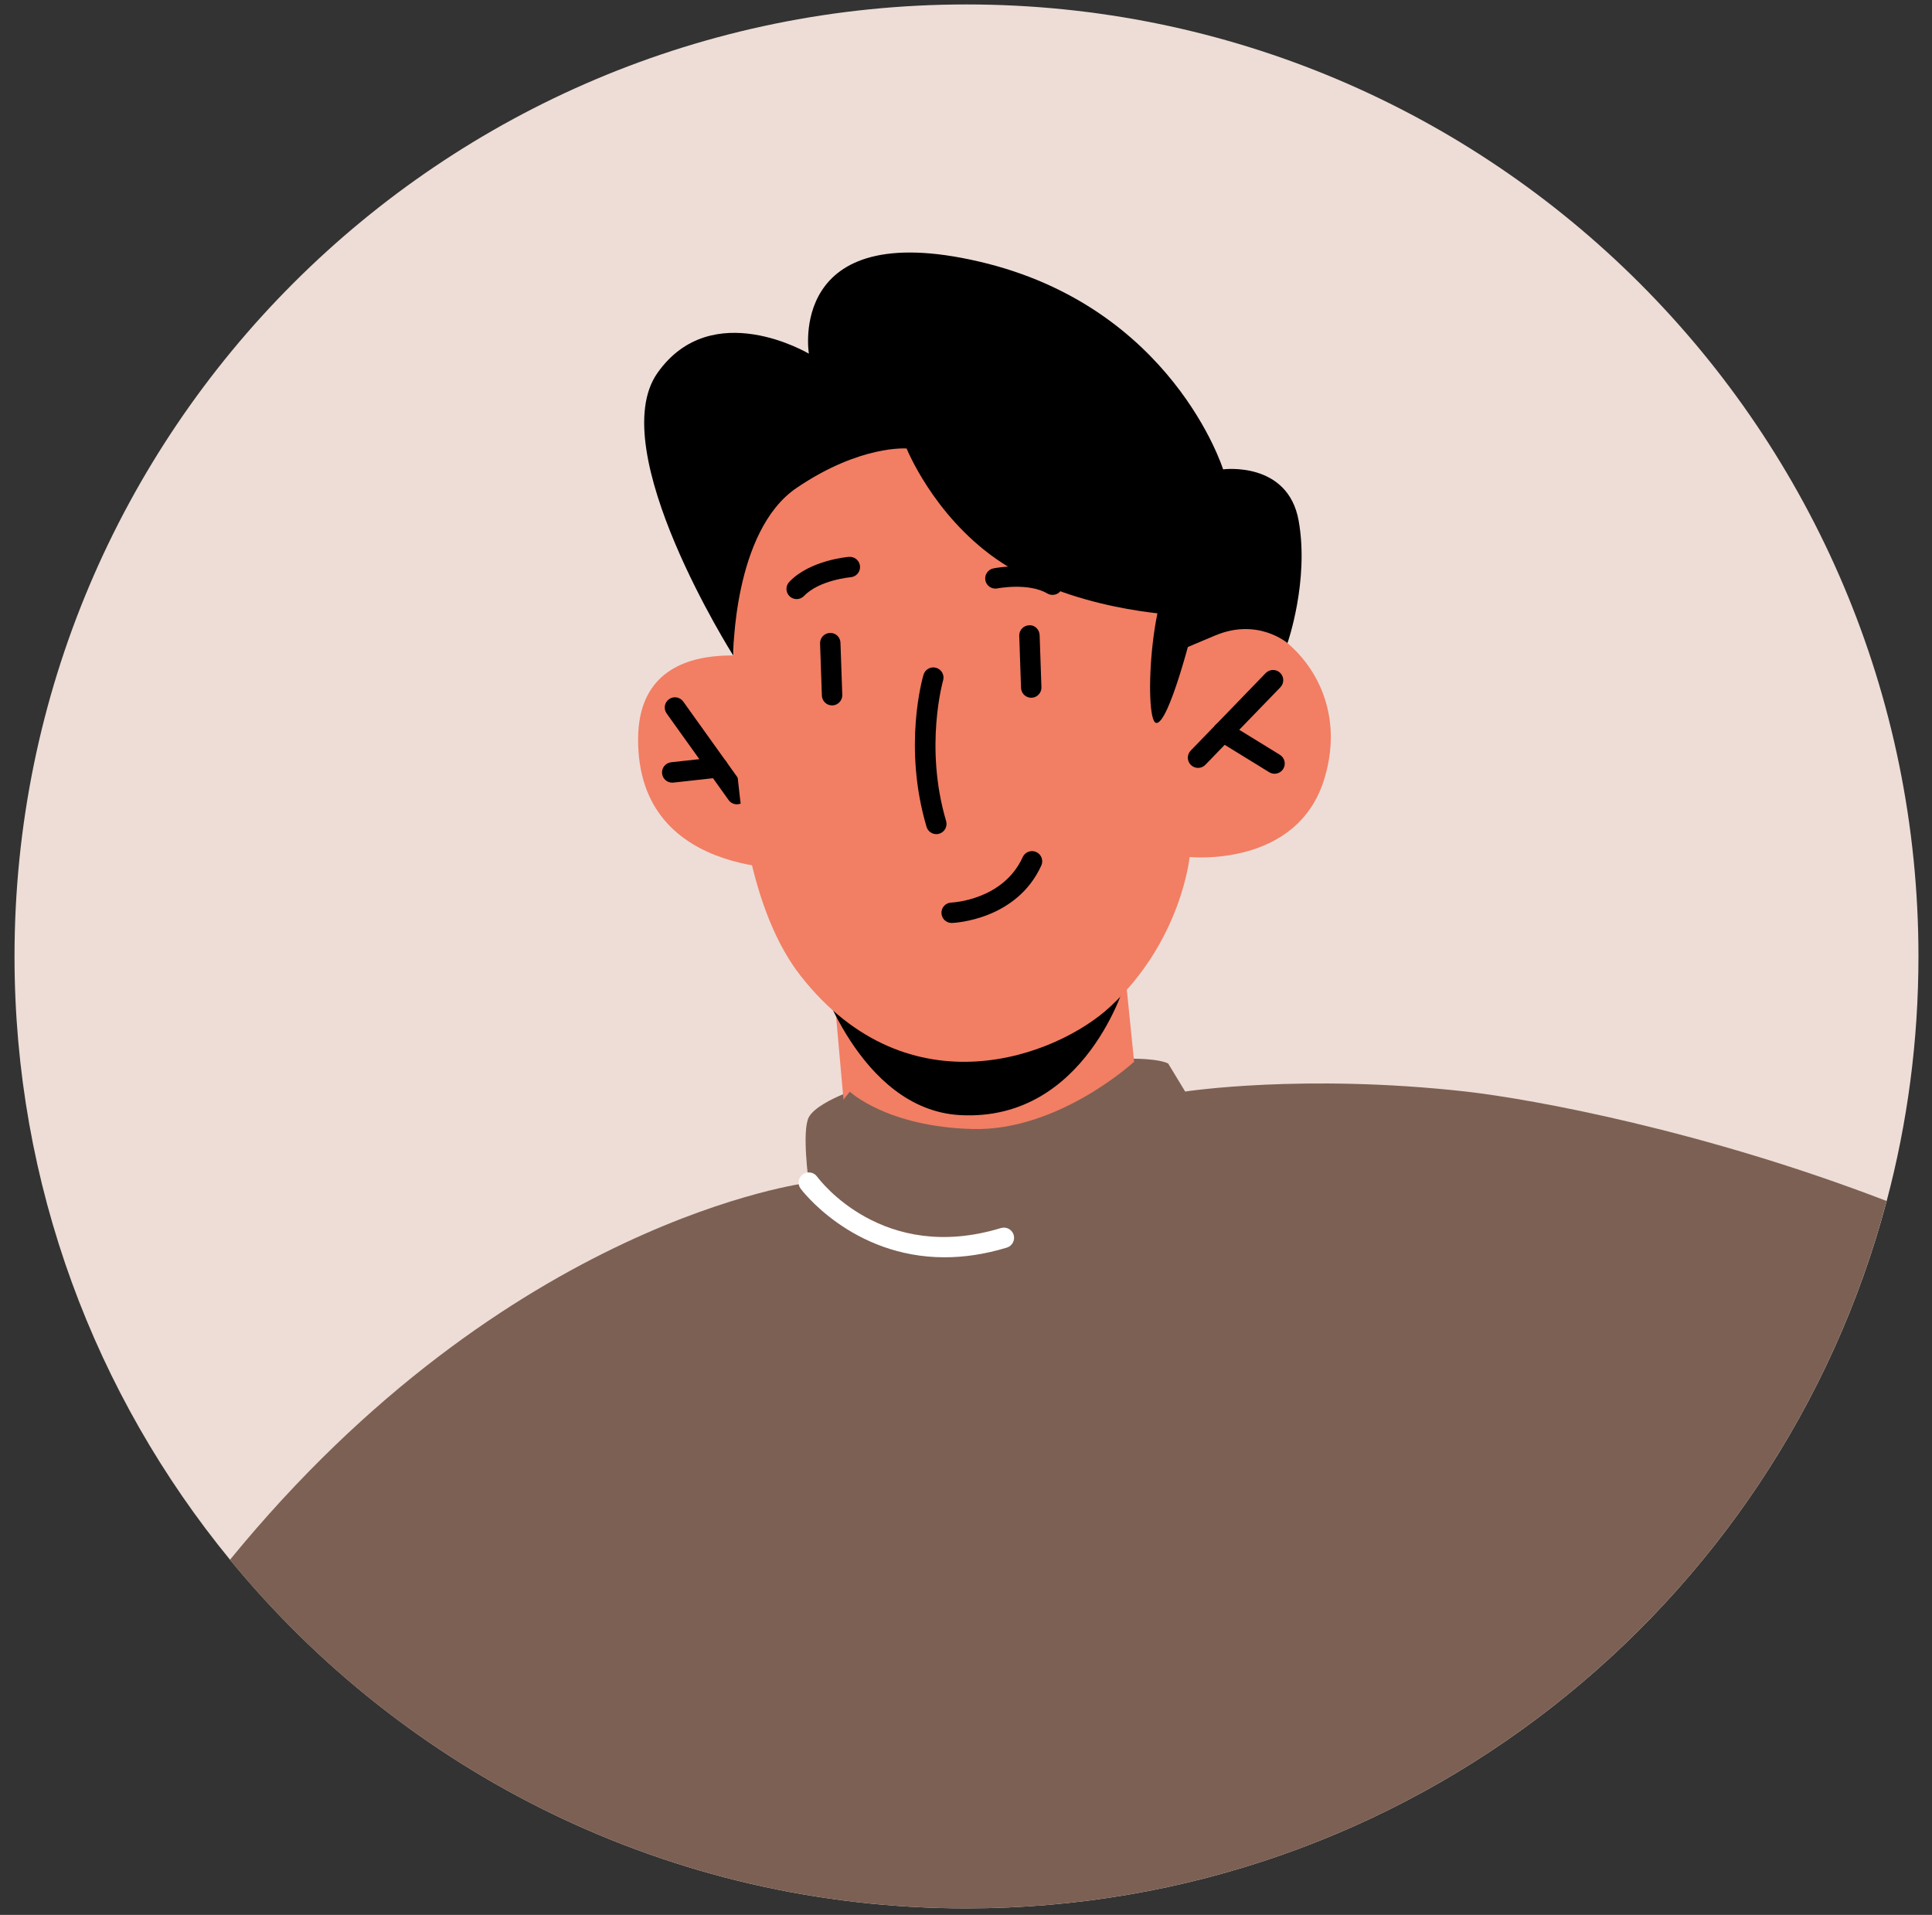 <svg width="113" height="112" viewBox="0 0 113 112" fill="none" xmlns="http://www.w3.org/2000/svg">
<rect x="0" y="0" width="113" height="112" fill="#333333" stroke="none"/>
<g clip-path="url(#clip0_1329_51943)">
<path d="M112.208 55.939C112.208 60.883 111.562 65.683 110.348 70.249C104.034 94.068 82.341 111.618 56.528 111.618C39.167 111.618 23.666 103.678 13.454 91.228C5.581 81.618 0.849 69.324 0.849 55.939C0.849 25.182 25.771 0.26 56.528 0.26C87.285 0.26 112.208 25.182 112.208 55.939Z" fill="#EDDDD6"/>
<path d="M49.31 64.002C49.31 64.002 50.589 63.689 51.974 63.475C54.765 63.033 59.561 62.327 63.292 62.054C64.425 61.959 65.462 61.91 66.305 61.92C67.226 61.935 67.933 62.019 68.321 62.198L69.319 63.843C69.319 63.843 76.208 62.779 85.733 63.843C89.734 64.3 99.676 66.139 110.344 70.244C104.036 94.074 82.332 111.617 56.529 111.617C39.165 111.617 23.662 103.675 13.449 91.231C29.737 71.297 47.304 69.17 47.304 69.17C47.304 69.17 46.888 66.159 47.304 65.349C47.605 64.777 48.709 64.25 49.31 64.002Z" fill="#7C6053"/>
<path d="M47.112 38.999C47.112 38.999 37.375 35.874 37.322 43.193C37.262 51.673 47.309 50.812 47.309 50.812L47.112 38.999Z" fill="#F27E64"/>
<path d="M43.101 47.043C42.915 47.043 42.731 46.956 42.615 46.793L38.99 41.728C38.799 41.46 38.86 41.087 39.129 40.895C39.398 40.703 39.77 40.765 39.962 41.033L43.587 46.099C43.778 46.366 43.716 46.74 43.448 46.931C43.342 47.006 43.222 47.043 43.101 47.043Z" fill="black"/>
<path d="M39.316 45.776C39.015 45.776 38.757 45.549 38.724 45.243C38.687 44.916 38.924 44.621 39.251 44.584L41.919 44.29C42.249 44.253 42.542 44.491 42.578 44.819C42.615 45.147 42.377 45.442 42.05 45.478L39.383 45.773C39.383 45.773 39.338 45.776 39.316 45.776Z" fill="black"/>
<path d="M65.856 57.399L66.852 67.223C66.852 67.223 63.245 69.621 58.508 70.145C52.113 70.852 49.597 67.253 49.597 67.253L48.569 55.722L65.856 57.399Z" fill="#F27E64"/>
<path d="M65.851 57.384C65.851 57.384 63.524 65.63 56.15 65.221C50.206 64.892 47.756 56.736 47.756 56.736L65.851 57.384Z" fill="black"/>
<path d="M43.384 31.238C43.384 31.238 40.955 49.616 46.851 57.105C53.177 65.135 61.841 61.755 64.934 58.881C69.107 55.005 69.579 50.125 69.579 50.125C69.579 50.125 75.87 50.781 77.46 45.549C79.131 40.058 74.885 36.146 71.774 36.181C68.66 36.217 68.352 36.813 68.352 36.813L68.73 31.076C68.73 31.076 47.998 11.953 43.384 31.238Z" fill="#F27E64"/>
<path d="M70.072 44.914C69.923 44.914 69.773 44.857 69.657 44.746C69.42 44.517 69.413 44.139 69.642 43.902L74.029 39.367C74.259 39.131 74.637 39.125 74.874 39.354C75.11 39.582 75.116 39.961 74.888 40.198L70.501 44.732C70.384 44.854 70.229 44.914 70.072 44.914Z" fill="black"/>
<path d="M74.546 45.255C74.44 45.255 74.331 45.226 74.233 45.166L71.222 43.312C70.942 43.14 70.855 42.772 71.027 42.491C71.199 42.211 71.566 42.121 71.849 42.295L74.86 44.148C75.14 44.322 75.228 44.69 75.055 44.971C74.943 45.153 74.747 45.255 74.546 45.255Z" fill="black"/>
<path d="M60.315 40.811C59.995 40.811 59.73 40.556 59.719 40.234L59.614 37.191C59.602 36.861 59.86 36.584 60.189 36.573C60.518 36.539 60.795 36.82 60.807 37.149L60.912 40.193C60.924 40.523 60.665 40.799 60.335 40.811C60.329 40.811 60.322 40.811 60.315 40.811Z" fill="black"/>
<path d="M48.666 41.258C48.346 41.258 48.082 41.005 48.07 40.681L47.965 37.638C47.953 37.308 48.211 37.031 48.541 37.02C48.877 37.003 49.148 37.266 49.158 37.596L49.264 40.64C49.275 40.97 49.017 41.247 48.688 41.258C48.681 41.258 48.673 41.258 48.666 41.258Z" fill="black"/>
<path d="M54.764 48.787C54.507 48.787 54.268 48.618 54.192 48.36C52.799 43.66 53.965 39.63 54.015 39.462C54.111 39.147 54.44 38.964 54.758 39.061C55.073 39.154 55.255 39.486 55.16 39.802C55.16 39.802 54.05 43.674 55.337 48.021C55.43 48.336 55.25 48.669 54.935 48.762C54.877 48.78 54.82 48.787 54.764 48.787Z" fill="black"/>
<path d="M46.596 35.041C46.447 35.041 46.3 34.986 46.183 34.876C45.946 34.648 45.936 34.271 46.164 34.032C47.376 32.763 49.567 32.577 49.66 32.57C49.991 32.549 50.275 32.79 50.302 33.118C50.328 33.447 50.082 33.735 49.754 33.761C49.754 33.761 47.922 33.92 47.028 34.856C46.911 34.979 46.753 35.041 46.596 35.041Z" fill="black"/>
<path d="M61.561 34.794C61.46 34.794 61.356 34.768 61.261 34.713C60.143 34.061 58.339 34.415 58.339 34.415C58.014 34.479 57.7 34.273 57.634 33.95C57.569 33.627 57.775 33.312 58.099 33.245C58.19 33.227 60.348 32.796 61.863 33.682C62.147 33.848 62.244 34.214 62.077 34.498C61.967 34.688 61.767 34.794 61.561 34.794Z" fill="black"/>
<path d="M69.778 36.709C69.778 36.709 68.353 42.44 67.613 42.28C66.873 42.121 67.267 33.256 69.325 32.709C71.382 32.161 69.778 36.709 69.778 36.709Z" fill="black"/>
<path d="M55.66 53.983C55.341 53.983 55.078 53.732 55.064 53.41C55.051 53.082 55.308 52.804 55.636 52.79C55.76 52.785 58.679 52.63 59.817 50.13C59.954 49.83 60.309 49.697 60.608 49.833C60.909 49.969 61.041 50.324 60.904 50.624C59.458 53.804 55.837 53.978 55.682 53.983C55.675 53.983 55.66 53.983 55.66 53.983Z" fill="black"/>
<path d="M53.028 26.233C53.028 26.233 50.325 26.007 46.599 28.532C42.872 31.054 42.888 38.343 42.888 38.343C42.888 38.343 35.274 26.323 38.454 21.813C41.634 17.303 47.31 20.686 47.31 20.686C47.31 20.686 45.979 12.669 57.273 15.3C68.566 17.93 71.538 27.452 71.538 27.452C71.538 27.452 75.33 26.95 75.957 30.458C76.583 33.965 75.303 37.615 75.303 37.615C75.303 37.615 73.576 36.115 71.073 37.169C68.566 38.225 68.566 38.225 68.566 38.225L68.824 35.969C68.824 35.969 62.552 35.719 58.223 32.662C54.566 30.081 53.028 26.233 53.028 26.233Z" fill="black"/>
<path d="M49.707 63.851C49.707 63.851 51.878 65.909 56.902 66.035C61.926 66.161 66.331 62.102 66.331 62.102L69.566 68.04L61.564 72.925L48.152 71.798V65.784L49.707 63.851Z" fill="#7C6053"/>
<path d="M55.248 73.537C49.821 73.537 46.859 69.567 46.824 69.519C46.631 69.253 46.689 68.88 46.956 68.687C47.221 68.493 47.595 68.551 47.789 68.816C47.943 69.025 51.638 73.934 58.541 71.827C58.859 71.732 59.191 71.91 59.288 72.224C59.382 72.541 59.204 72.874 58.889 72.971C57.575 73.371 56.361 73.537 55.248 73.537Z" fill="white"/>
</g>
<defs>
<clipPath id="clip0_1329_51943">
<rect width="111.359" height="111.359" fill="white" transform="translate(0.849 0.26)"/>
</clipPath>
</defs>
</svg>
